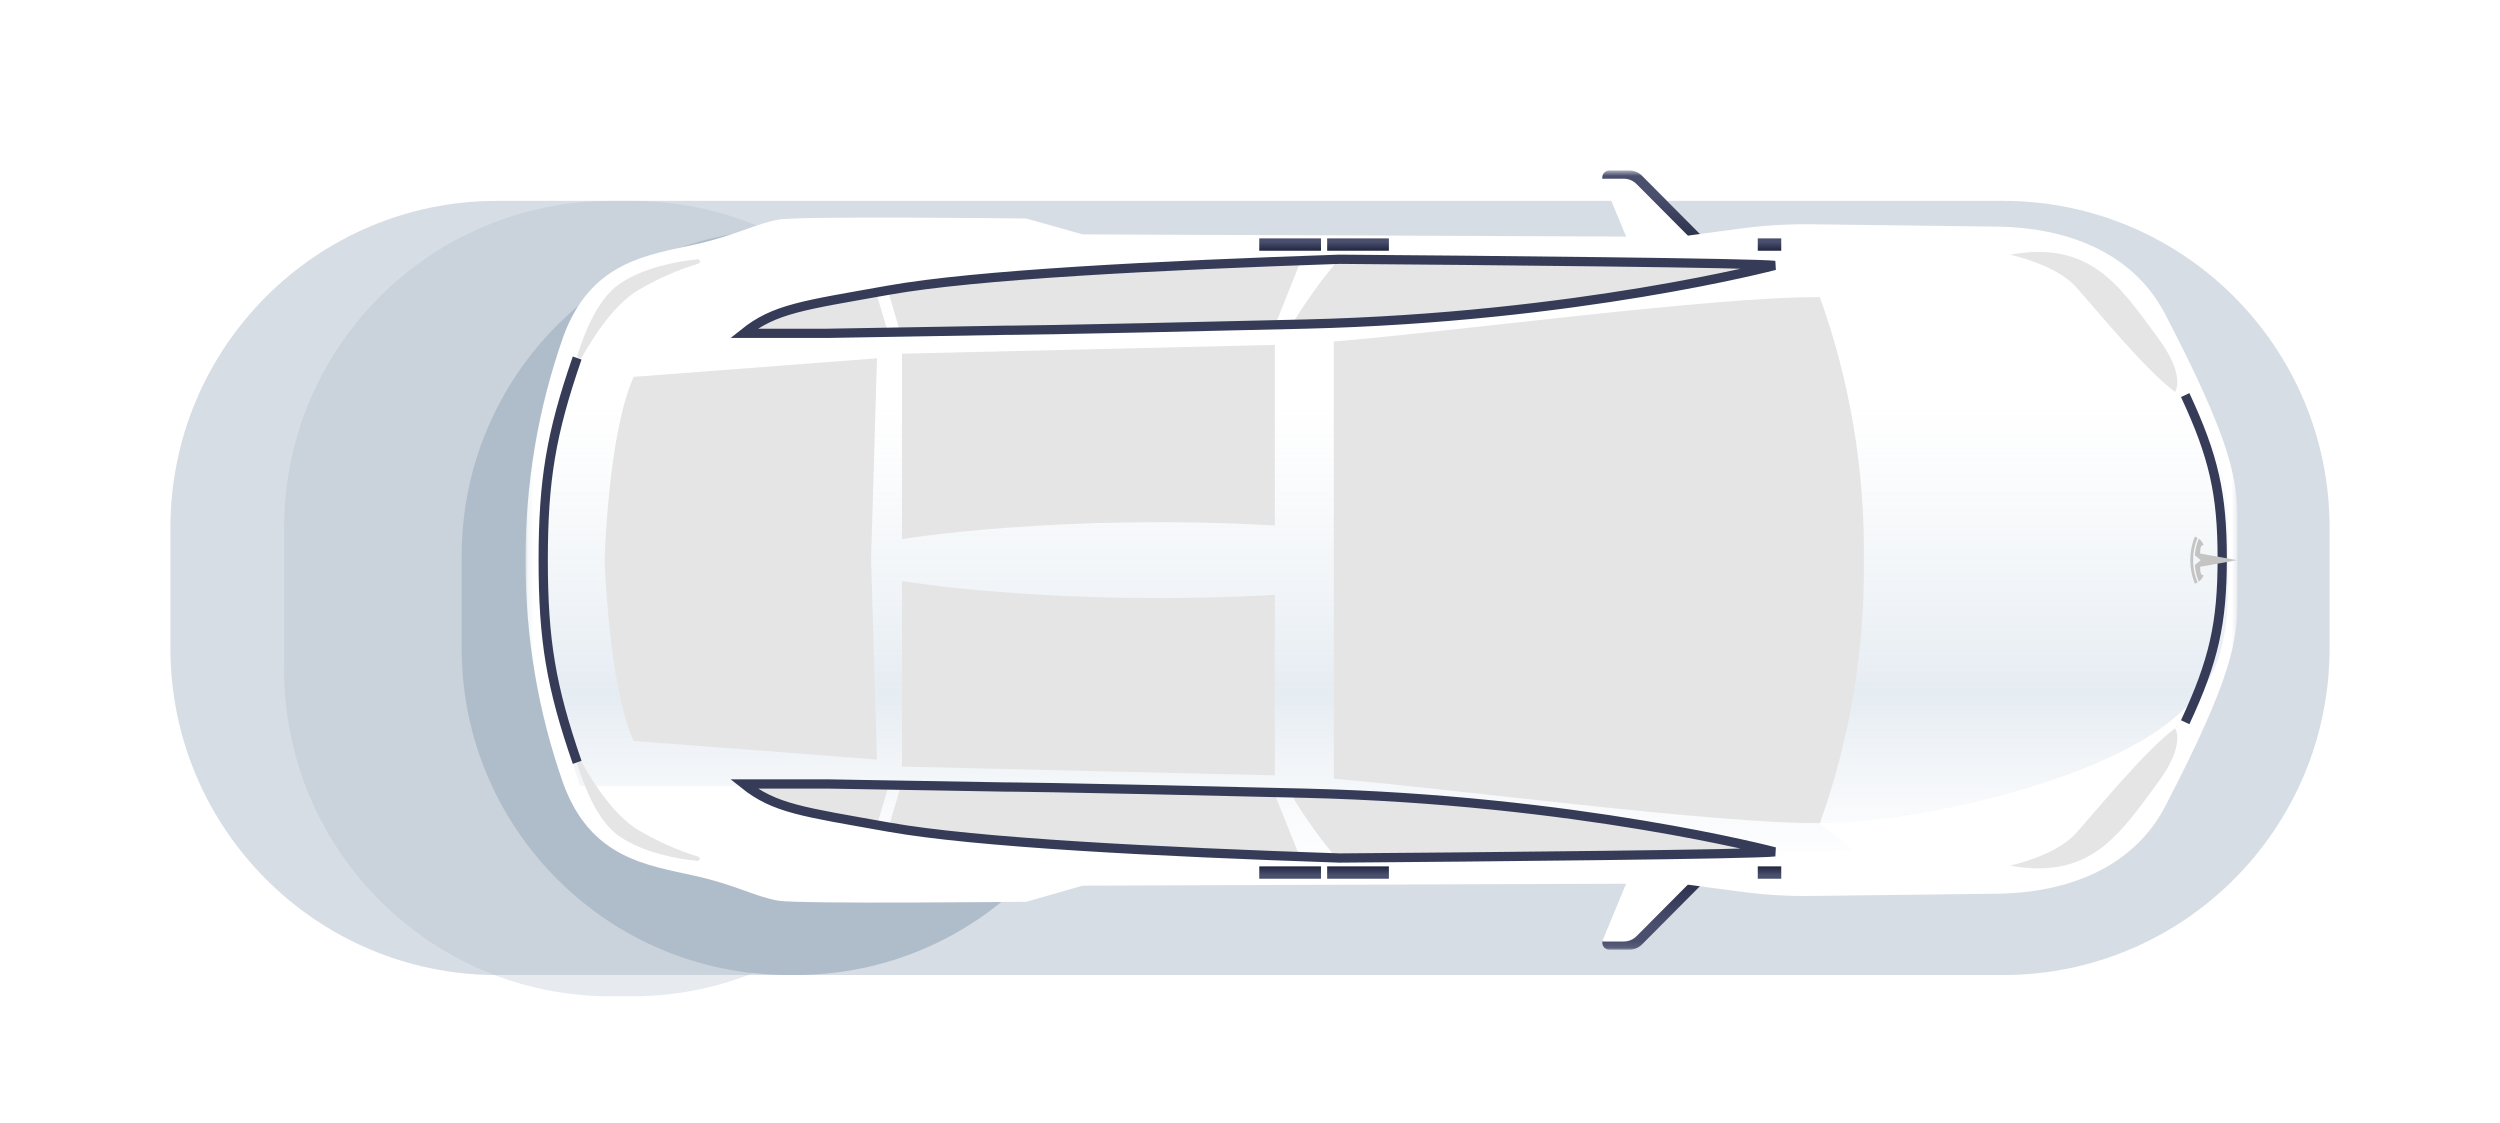 <svg width="405" height="182" viewBox="0 0 405 182" fill="none" xmlns="http://www.w3.org/2000/svg">
<mask id="mask0_14_156" style="mask-type:luminance" maskUnits="userSpaceOnUse" x="0" y="0" width="405" height="182">
<path d="M405 0H0V181.79H405V0Z" fill="white"/>
</mask>
<g mask="url(#mask0_14_156)">
<g opacity="0.3" filter="url(#filter0_f_14_156)">
<g filter="url(#filter1_d_14_156)">
<path d="M324.46 28.542H80.54C51.309 28.542 27.614 52.237 27.614 81.468V101.027C27.614 130.258 51.309 153.954 80.54 153.954H324.46C353.69 153.954 377.386 130.258 377.386 101.027V81.468C377.386 52.237 353.69 28.542 324.46 28.542Z" fill="#AFBCCA"/>
</g>
</g>
<g opacity="0.3" filter="url(#filter2_f_14_156)">
<g filter="url(#filter3_d_14_156)">
<path d="M324.46 28.542H80.54C51.309 28.542 27.614 52.237 27.614 81.468V101.027C27.614 130.258 51.309 153.954 80.54 153.954H324.46C353.69 153.954 377.386 130.258 377.386 101.027V81.468C377.386 52.237 353.69 28.542 324.46 28.542Z" fill="#AFBCCA"/>
</g>
</g>
<g opacity="0.3" filter="url(#filter4_f_14_156)">
<g filter="url(#filter5_d_14_156)">
<path d="M102.401 28.542H98.949C69.719 28.542 46.023 52.237 46.023 81.468V104.479C46.023 133.71 69.719 157.406 98.949 157.406H102.401C131.631 157.406 155.327 133.71 155.327 104.479V81.468C155.327 52.237 131.631 28.542 102.401 28.542Z" fill="#AFBCCA"/>
</g>
</g>
<g filter="url(#filter6_f_14_156)">
<g filter="url(#filter7_d_14_156)">
<path d="M128.864 33.144H127.713C98.483 33.144 74.787 56.84 74.787 86.07V101.027C74.787 130.258 98.483 153.954 127.713 153.954H128.864C158.094 153.954 181.79 130.258 181.79 101.027V86.07C181.79 56.84 158.094 33.144 128.864 33.144Z" fill="#AFBCCA"/>
</g>
</g>
<mask id="mask1_14_156" style="mask-type:luminance" maskUnits="userSpaceOnUse" x="85" y="27" width="278" height="127">
<path d="M362.429 27.614H85.142V153.877H362.429V27.614Z" fill="white"/>
</mask>
<g mask="url(#mask1_14_156)">
<path d="M264.757 41.524L259.649 29.201C259.576 29.026 259.549 28.836 259.568 28.648C259.588 28.459 259.653 28.278 259.759 28.121C259.865 27.964 260.008 27.836 260.176 27.747C260.343 27.659 260.529 27.613 260.719 27.614H263.929C264.319 27.613 264.704 27.69 265.063 27.84C265.423 27.99 265.749 28.211 266.023 28.488L278.99 41.524H264.757Z" fill="white"/>
<path fill-rule="evenodd" clip-rule="evenodd" d="M259.582 28.979C259.664 28.961 259.747 28.952 259.831 28.953H263.041C263.431 28.952 263.817 29.029 264.176 29.179C264.536 29.329 264.861 29.55 265.135 29.827L276.77 41.524H278.99L266.023 28.488C265.749 28.211 265.423 27.99 265.063 27.84C264.704 27.69 264.319 27.613 263.929 27.614H260.719C260.529 27.613 260.343 27.659 260.176 27.747C260.008 27.836 259.865 27.964 259.759 28.121C259.653 28.278 259.588 28.459 259.568 28.648C259.557 28.759 259.562 28.87 259.582 28.979Z" fill="url(#paint0_linear_14_156)"/>
<path d="M264.757 139.955L259.649 152.278C259.574 152.454 259.545 152.645 259.562 152.835C259.581 153.026 259.645 153.207 259.752 153.366C259.858 153.525 260.002 153.655 260.171 153.744C260.339 153.833 260.528 153.879 260.719 153.877H263.929C264.715 153.874 265.467 153.558 266.023 153.003L278.99 139.955H264.757Z" fill="white"/>
<path fill-rule="evenodd" clip-rule="evenodd" d="M259.582 152.497C259.664 152.515 259.747 152.523 259.831 152.523H263.041C263.431 152.523 263.817 152.446 264.176 152.296C264.536 152.146 264.861 151.926 265.135 151.648L276.77 139.952H278.99L266.023 152.988C265.749 153.265 265.423 153.485 265.063 153.635C264.704 153.786 264.319 153.863 263.929 153.862H260.719C260.529 153.863 260.343 153.817 260.176 153.729C260.008 153.64 259.865 153.512 259.759 153.354C259.653 153.197 259.588 153.017 259.568 152.828C259.557 152.717 259.562 152.606 259.582 152.497Z" fill="url(#paint1_linear_14_156)"/>
<path d="M350.728 50.844C345.987 41.731 336.219 36.945 323.77 36.715L293.498 36.335C289.652 36.287 285.806 36.518 281.993 37.025L272.017 38.36L175.393 37.969L166.269 35.403C166.269 35.403 129.646 34.954 126.114 35.576C122.582 36.197 119.21 38.118 112.652 39.591C104.886 41.328 95.658 42.352 91.229 54.606C87.15 66.216 85.091 78.44 85.142 90.745C85.091 103.047 87.149 115.267 91.229 126.873C95.658 139.127 104.886 140.151 112.652 141.9C119.222 143.372 122.593 145.351 126.114 145.915C129.635 146.479 166.269 146.088 166.269 146.088L175.393 143.476L272.04 143.131L282.016 144.454C285.829 144.967 289.674 145.198 293.521 145.144L323.793 144.776C336.242 144.546 346.01 139.76 350.751 130.647C361.739 109.557 362.452 103.632 362.452 97.281V84.222C362.429 77.847 361.716 71.922 350.728 50.844Z" fill="white"/>
<path d="M352.58 65.398C340.246 54.652 309.652 48.048 294.822 48.14L300.574 43.687C275.607 42.536 241.412 41.57 210.83 42.272C196.333 42.571 159.296 43.722 136.618 48.209C129.128 49.681 124.158 50.936 120.718 54.134H94.001C94.001 54.134 87.351 72.405 87.351 90.745C87.351 109.085 94.001 127.356 94.001 127.356H120.718C124.169 130.555 129.128 131.809 136.618 133.282C159.296 137.735 196.333 138.885 210.738 139.207C241.366 139.921 275.561 138.885 300.482 137.804L294.73 133.351C309.56 133.431 340.154 126.827 352.488 116.092C357.838 111.49 360.991 107.279 360.991 93.967V87.535C361.083 74.223 357.93 70.058 352.58 65.398Z" fill="url(#paint2_linear_14_156)"/>
<path d="M206.585 52.615L210.738 42.26C195.597 42.721 163.208 44.021 143.821 46.978L145.846 53.881C161.816 53.593 188.164 53.133 206.585 52.615Z" fill="#E5E5E5"/>
<path d="M141.9 47.265C140.07 47.565 138.298 47.875 136.618 48.209C129.128 49.682 124.158 50.936 120.718 54.134C120.718 54.134 130.198 54.042 143.856 53.858L141.9 47.265Z" fill="#E5E5E5"/>
<path d="M216.756 42.168C214.005 45.415 211.519 48.878 209.323 52.523C218.723 52.224 226.996 51.879 232.921 51.488C251.216 50.151 269.379 47.377 287.239 43.192C265.988 42.364 240.561 41.789 216.756 42.168Z" fill="#E5E5E5"/>
<path d="M146.122 57.298V87.34C146.122 87.34 171.435 83.152 206.527 85.13V55.872L146.122 57.298Z" fill="#E5E5E5"/>
<path d="M325.611 41.259C325.611 41.259 332.986 42.813 336.265 46.448C339.544 50.084 347.702 60.106 352.373 63.5C352.373 63.5 354.214 60.865 349.462 54.548C343.318 46.241 338.624 38.912 325.611 41.259Z" fill="#E5E5E5"/>
<path d="M113.124 42.709C113.217 42.689 113.298 42.633 113.35 42.553C113.402 42.474 113.42 42.377 113.4 42.283C113.38 42.19 113.324 42.109 113.244 42.057C113.164 42.005 113.067 41.987 112.974 42.007C109.523 42.375 104.391 43.33 100.514 45.885C96.843 48.324 94.715 53.847 93.541 57.528C93.52 57.623 93.532 57.721 93.576 57.808C93.62 57.894 93.693 57.962 93.781 58C93.87 58.038 93.969 58.044 94.062 58.017C94.155 57.99 94.235 57.931 94.289 57.851C96.21 54.399 99.536 49.336 103.321 47.047C106.403 45.213 109.694 43.757 113.124 42.709Z" fill="#E5E5E5"/>
<path d="M206.585 128.864L210.738 139.219C195.597 138.759 163.208 137.47 143.821 134.513L145.846 127.61C161.816 127.886 188.164 128.357 206.585 128.864Z" fill="#E5E5E5"/>
<path d="M141.9 134.214C140.07 133.926 138.298 133.615 136.618 133.282C129.128 131.809 124.158 130.555 120.718 127.356C120.718 127.356 130.198 127.437 143.856 127.633L141.9 134.214Z" fill="#E5E5E5"/>
<path d="M216.756 139.322C214.005 136.075 211.519 132.612 209.323 128.967C218.723 129.266 226.996 129.612 232.921 130.003C251.216 131.34 269.379 134.114 287.239 138.298C265.988 139.115 240.561 139.702 216.756 139.322Z" fill="#E5E5E5"/>
<path d="M294.822 48.14C277.862 48.002 234.693 53.824 216.077 55.319V126.16C234.716 127.713 277.862 133.466 294.822 133.351C299.708 119.697 302.12 105.281 301.944 90.78C302.128 76.256 299.716 61.816 294.822 48.14Z" fill="#E5E5E5"/>
<path d="M354 117C358.622 107.082 360 100.994 360 90.5C360 80.006 358.622 73.918 354 64" stroke="#363B58" stroke-width="1.5"/>
<path d="M146.122 124.192V94.139C146.122 94.139 171.435 98.339 206.527 96.36V125.608L146.122 124.192Z" fill="#E5E5E5"/>
<path d="M325.611 140.231C325.611 140.231 332.986 138.678 336.265 135.031C339.544 131.383 347.702 121.373 352.373 117.979C352.373 117.979 354.214 120.626 349.462 126.931C343.318 135.249 338.624 142.578 325.611 140.231Z" fill="#E5E5E5"/>
<path d="M113.124 138.782C113.205 138.811 113.272 138.869 113.313 138.945C113.354 139.02 113.367 139.107 113.349 139.191C113.331 139.276 113.283 139.35 113.214 139.402C113.145 139.453 113.06 139.478 112.974 139.472C109.523 139.115 104.391 138.16 100.514 135.606C96.843 133.201 94.761 127.633 93.541 123.974C93.499 123.867 93.5 123.747 93.545 123.642C93.591 123.537 93.676 123.453 93.783 123.41C93.89 123.367 94.009 123.369 94.115 123.415C94.221 123.459 94.304 123.545 94.347 123.652C96.268 127.103 99.593 132.166 103.379 134.444C106.443 136.272 109.714 137.729 113.124 138.782Z" fill="#E5E5E5"/>
<path d="M142.072 58.046L102.665 61.049C98.546 70.024 97.948 90.55 97.948 90.55C97.948 90.55 98.546 111.064 102.665 120.039L142.072 123.042L141.117 90.55L142.072 58.046Z" fill="#E5E5E5"/>
<path d="M362.429 90.745L356.423 89.675C356.423 88.663 356.538 88.341 356.987 88.295C356.829 87.885 356.563 87.527 356.216 87.259C355.835 88.113 355.617 89.029 355.572 89.963L356.527 90.745L355.572 91.528C355.617 92.458 355.835 93.371 356.216 94.22C356.565 93.959 356.832 93.604 356.987 93.196C356.538 93.196 356.423 92.828 356.423 91.815L362.429 90.745Z" fill="#C4C4C4"/>
<path d="M355.295 90.745C355.275 89.508 355.519 88.28 356.009 87.144C355.87 87.058 355.724 86.985 355.572 86.925C354.574 89.374 354.574 92.116 355.572 94.565C355.572 94.565 355.733 94.496 356.009 94.347C355.52 93.21 355.277 91.983 355.295 90.745Z" fill="#C4C4C4"/>
<path d="M163 53.5L134 54H120.5C125.5 50 130 49.5 144 47C158 44.5 187.5 43 217 42C239.333 42.167 284.7 42.6 287.5 43C287.5 43 255.5 51.44 211.5 52.5C167.5 53.56 163 53.5 163 53.5Z" stroke="#363B58" stroke-width="1.5"/>
<path d="M93.5 58C89.264 70.257 88 77.781 88 90.75C88 103.719 89.264 111.243 93.5 123.5" stroke="#363B58" stroke-width="1.5"/>
<path d="M163 127.5L134 127H120.5C125.5 131 130 131.5 144 134C158 136.5 187.5 138 217 139C239.333 138.833 284.7 138.4 287.5 138C287.5 138 255.5 129.56 211.5 128.5C167.5 127.44 163 127.5 163 127.5Z" stroke="#363B58" stroke-width="1.5"/>
<path d="M215 140.353H225V142.353H215V140.353Z" fill="url(#paint3_linear_14_156)"/>
<path d="M215 38.619H225V40.619H215V38.619Z" fill="url(#paint4_linear_14_156)"/>
<path d="M284.758 140.353H288.562V142.353H284.758V140.353Z" fill="url(#paint5_linear_14_156)"/>
<path d="M284.758 38.619H288.562V40.619H284.758V38.619Z" fill="url(#paint6_linear_14_156)"/>
<path d="M204 140.353H214V142.353H204V140.353Z" fill="url(#paint7_linear_14_156)"/>
<path d="M204 38.619H214V40.619H204V38.619Z" fill="url(#paint8_linear_14_156)"/>
</g>
</g>
<defs>
<filter id="filter0_f_14_156" x="3.614" y="4.542" width="397.773" height="173.412" filterUnits="userSpaceOnUse" color-interpolation-filters="sRGB">
<feFlood flood-opacity="0" result="BackgroundImageFix"/>
<feBlend mode="normal" in="SourceGraphic" in2="BackgroundImageFix" result="shape"/>
<feGaussianBlur stdDeviation="12" result="effect1_foregroundBlur_14_156"/>
</filter>
<filter id="filter1_d_14_156" x="23.614" y="28.542" width="357.773" height="133.412" filterUnits="userSpaceOnUse" color-interpolation-filters="sRGB">
<feFlood flood-opacity="0" result="BackgroundImageFix"/>
<feColorMatrix in="SourceAlpha" type="matrix" values="0 0 0 0 0 0 0 0 0 0 0 0 0 0 0 0 0 0 127 0" result="hardAlpha"/>
<feOffset dy="4"/>
<feGaussianBlur stdDeviation="2"/>
<feComposite in2="hardAlpha" operator="out"/>
<feColorMatrix type="matrix" values="0 0 0 0 0 0 0 0 0 0 0 0 0 0 0 0 0 0 0.25 0"/>
<feBlend mode="normal" in2="BackgroundImageFix" result="effect1_dropShadow_14_156"/>
<feBlend mode="normal" in="SourceGraphic" in2="effect1_dropShadow_14_156" result="shape"/>
</filter>
<filter id="filter2_f_14_156" x="3.614" y="4.542" width="397.773" height="173.412" filterUnits="userSpaceOnUse" color-interpolation-filters="sRGB">
<feFlood flood-opacity="0" result="BackgroundImageFix"/>
<feBlend mode="normal" in="SourceGraphic" in2="BackgroundImageFix" result="shape"/>
<feGaussianBlur stdDeviation="12" result="effect1_foregroundBlur_14_156"/>
</filter>
<filter id="filter3_d_14_156" x="23.614" y="28.542" width="357.773" height="133.412" filterUnits="userSpaceOnUse" color-interpolation-filters="sRGB">
<feFlood flood-opacity="0" result="BackgroundImageFix"/>
<feColorMatrix in="SourceAlpha" type="matrix" values="0 0 0 0 0 0 0 0 0 0 0 0 0 0 0 0 0 0 127 0" result="hardAlpha"/>
<feOffset dy="4"/>
<feGaussianBlur stdDeviation="2"/>
<feComposite in2="hardAlpha" operator="out"/>
<feColorMatrix type="matrix" values="0 0 0 0 0 0 0 0 0 0 0 0 0 0 0 0 0 0 0.25 0"/>
<feBlend mode="normal" in2="BackgroundImageFix" result="effect1_dropShadow_14_156"/>
<feBlend mode="normal" in="SourceGraphic" in2="effect1_dropShadow_14_156" result="shape"/>
</filter>
<filter id="filter4_f_14_156" x="27.023" y="9.542" width="147.304" height="166.864" filterUnits="userSpaceOnUse" color-interpolation-filters="sRGB">
<feFlood flood-opacity="0" result="BackgroundImageFix"/>
<feBlend mode="normal" in="SourceGraphic" in2="BackgroundImageFix" result="shape"/>
<feGaussianBlur stdDeviation="9.5" result="effect1_foregroundBlur_14_156"/>
</filter>
<filter id="filter5_d_14_156" x="42.023" y="28.542" width="117.304" height="136.864" filterUnits="userSpaceOnUse" color-interpolation-filters="sRGB">
<feFlood flood-opacity="0" result="BackgroundImageFix"/>
<feColorMatrix in="SourceAlpha" type="matrix" values="0 0 0 0 0 0 0 0 0 0 0 0 0 0 0 0 0 0 127 0" result="hardAlpha"/>
<feOffset dy="4"/>
<feGaussianBlur stdDeviation="2"/>
<feComposite in2="hardAlpha" operator="out"/>
<feColorMatrix type="matrix" values="0 0 0 0 0 0 0 0 0 0 0 0 0 0 0 0 0 0 0.25 0"/>
<feBlend mode="normal" in2="BackgroundImageFix" result="effect1_dropShadow_14_156"/>
<feBlend mode="normal" in="SourceGraphic" in2="effect1_dropShadow_14_156" result="shape"/>
</filter>
<filter id="filter6_f_14_156" x="55.787" y="14.144" width="145.003" height="158.81" filterUnits="userSpaceOnUse" color-interpolation-filters="sRGB">
<feFlood flood-opacity="0" result="BackgroundImageFix"/>
<feBlend mode="normal" in="SourceGraphic" in2="BackgroundImageFix" result="shape"/>
<feGaussianBlur stdDeviation="9.5" result="effect1_foregroundBlur_14_156"/>
</filter>
<filter id="filter7_d_14_156" x="70.787" y="33.144" width="115.003" height="128.81" filterUnits="userSpaceOnUse" color-interpolation-filters="sRGB">
<feFlood flood-opacity="0" result="BackgroundImageFix"/>
<feColorMatrix in="SourceAlpha" type="matrix" values="0 0 0 0 0 0 0 0 0 0 0 0 0 0 0 0 0 0 127 0" result="hardAlpha"/>
<feOffset dy="4"/>
<feGaussianBlur stdDeviation="2"/>
<feComposite in2="hardAlpha" operator="out"/>
<feColorMatrix type="matrix" values="0 0 0 0 0 0 0 0 0 0 0 0 0 0 0 0 0 0 0.25 0"/>
<feBlend mode="normal" in2="BackgroundImageFix" result="effect1_dropShadow_14_156"/>
<feBlend mode="normal" in="SourceGraphic" in2="effect1_dropShadow_14_156" result="shape"/>
</filter>
<linearGradient id="paint0_linear_14_156" x1="269.274" y1="42.726" x2="269.274" y2="31.564" gradientUnits="userSpaceOnUse">
<stop stop-color="#1B203A"/>
<stop offset="1" stop-color="#494F6D"/>
</linearGradient>
<linearGradient id="paint1_linear_14_156" x1="269.274" y1="138.75" x2="269.274" y2="149.912" gradientUnits="userSpaceOnUse">
<stop stop-color="#1B203A"/>
<stop offset="1" stop-color="#494F6D"/>
</linearGradient>
<linearGradient id="paint2_linear_14_156" x1="224.223" y1="155.453" x2="224.223" y2="55.446" gradientUnits="userSpaceOnUse">
<stop offset="0.14" stop-color="#EFF3F7" stop-opacity="0"/>
<stop offset="0.43" stop-color="#E5ECF2"/>
<stop offset="0.9" stop-color="#EFF3F7" stop-opacity="0"/>
</linearGradient>
<linearGradient id="paint3_linear_14_156" x1="219.999" y1="140.18" x2="219.999" y2="141.783" gradientUnits="userSpaceOnUse">
<stop stop-color="#1B203A"/>
<stop offset="1" stop-color="#494F6D"/>
</linearGradient>
<linearGradient id="paint4_linear_14_156" x1="219.999" y1="40.792" x2="219.999" y2="39.187" gradientUnits="userSpaceOnUse">
<stop stop-color="#1B203A"/>
<stop offset="1" stop-color="#494F6D"/>
</linearGradient>
<linearGradient id="paint5_linear_14_156" x1="286.66" y1="140.18" x2="286.66" y2="141.783" gradientUnits="userSpaceOnUse">
<stop stop-color="#1B203A"/>
<stop offset="1" stop-color="#494F6D"/>
</linearGradient>
<linearGradient id="paint6_linear_14_156" x1="286.66" y1="40.792" x2="286.66" y2="39.187" gradientUnits="userSpaceOnUse">
<stop stop-color="#1B203A"/>
<stop offset="1" stop-color="#494F6D"/>
</linearGradient>
<linearGradient id="paint7_linear_14_156" x1="208.999" y1="140.18" x2="208.999" y2="141.783" gradientUnits="userSpaceOnUse">
<stop stop-color="#1B203A"/>
<stop offset="1" stop-color="#494F6D"/>
</linearGradient>
<linearGradient id="paint8_linear_14_156" x1="208.999" y1="40.792" x2="208.999" y2="39.187" gradientUnits="userSpaceOnUse">
<stop stop-color="#1B203A"/>
<stop offset="1" stop-color="#494F6D"/>
</linearGradient>
</defs>
</svg>
